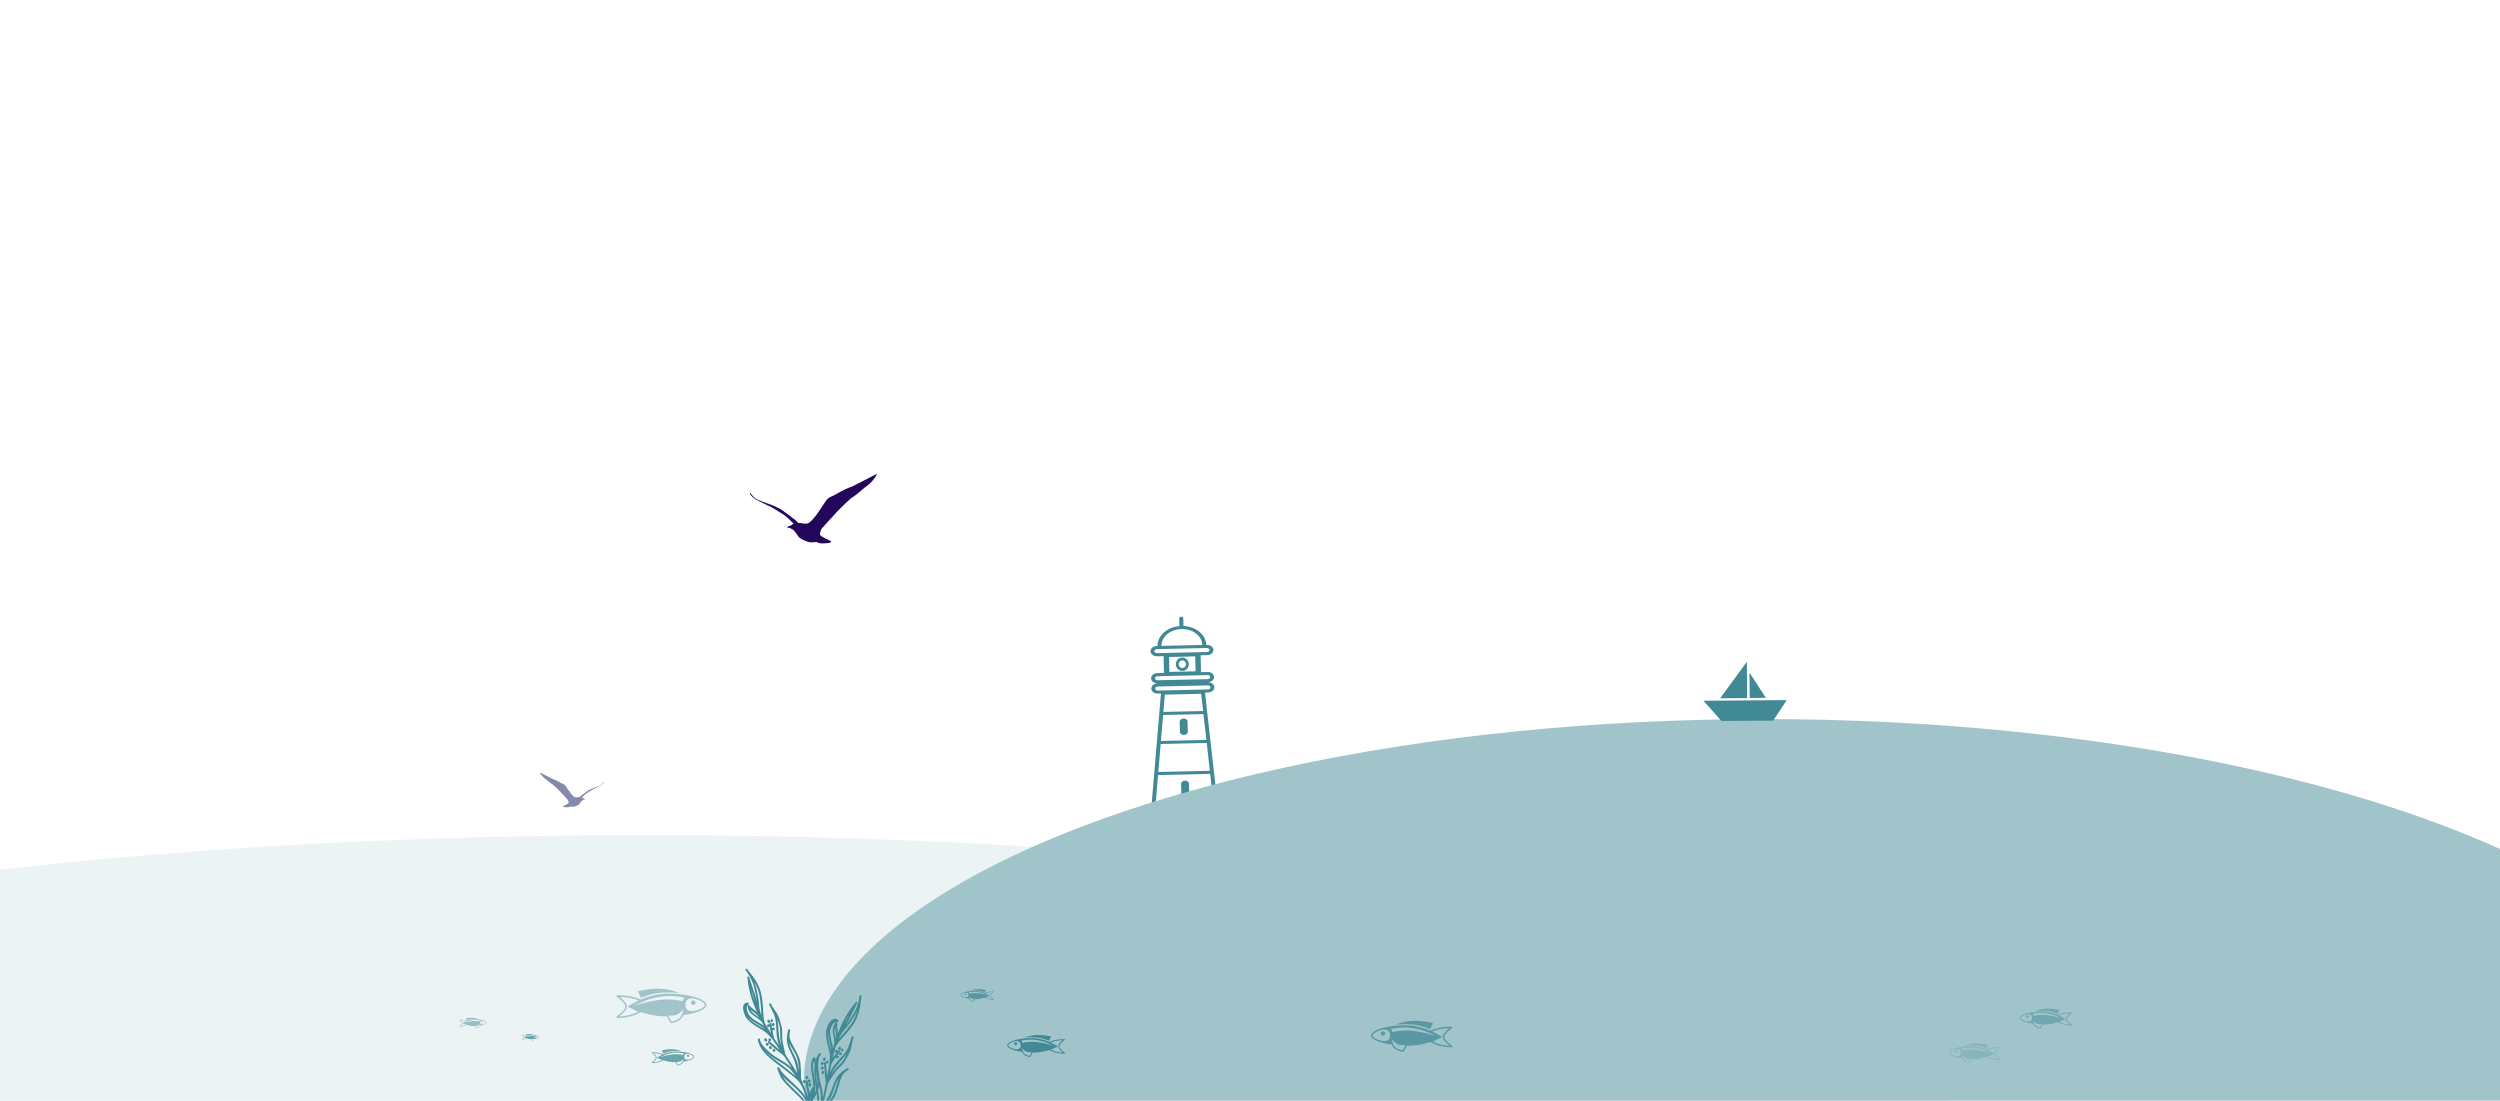 <?xml version="1.0" encoding="UTF-8"?> <svg xmlns="http://www.w3.org/2000/svg" xmlns:xlink="http://www.w3.org/1999/xlink" fill="none" height="634" viewBox="0 0 1440 634" width="1440"><clipPath id="a"><path d="m0 0h1440v634h-1440z"></path></clipPath><clipPath id="b"><path d="m660 355.193h45v126h-45z"></path></clipPath><clipPath id="c"><path d="m0 0h18.63v32.1h-18.63z" transform="matrix(-.438 .899 -.899 -.438 616.651 600.241)"></path></clipPath><clipPath id="d"><path d="m0 0h29.047v50.048h-29.047z" transform="matrix(.438 .899 .899 -.438 350 575.924)"></path></clipPath><clipPath id="e"><path d="m0 0h16.786v28.923h-16.786z" transform="matrix(-.438 .899 -.899 -.438 1155.35 604.67)"></path></clipPath><clipPath id="f"><path d="m0 0h10.672v18.389h-10.672z" transform="matrix(-.438 .899 -.899 -.438 574.205 572.055)"></path></clipPath><clipPath id="g"><path d="m0 0h5.588v9.628h-5.588z" transform="matrix(.438 .899 .899 -.438 299.69 596.766)"></path></clipPath><clipPath id="h"><path d="m0 0h16.786v28.923h-16.786z" transform="matrix(-.438 .899 -.899 -.438 1196.35 584.67)"></path></clipPath><clipPath id="i"><path d="m0 0h8.789v15.144h-8.789z" transform="matrix(.438 .899 .899 -.438 263 588.158)"></path></clipPath><clipPath id="j"><path d="m0 0h26.223v45.183h-26.223z" transform="matrix(-.438 .899 -.899 -.438 841.104 593.792)"></path></clipPath><clipPath id="k"><path d="m0 0h13.73v23.658h-13.73z" transform="matrix(.438 .899 .899 -.438 373 607.363)"></path></clipPath><clipPath id="l"><path d="m0 0h44v94h-44z" transform="matrix(-1 0 0 1 472 558)"></path></clipPath><clipPath id="m"><path d="m0 0h44v94h-44z" transform="matrix(-.705 -.709 -.709 .705 525.693 603.212)"></path></clipPath><clipPath id="n"><path d="m0 0h48v34h-48z" transform="matrix(1 -.007 .007 1 981 381.347)"></path></clipPath><clipPath id="o"><path d="m432 273h73v40h-73z"></path></clipPath><clipPath id="p"><path d="m311 445h37v20h-37z"></path></clipPath><g clip-path="url(#a)"><g clip-path="url(#b)" fill="#418995"><path d="m701.204 462.259-7.13-63.314 1.76-.046c2.037-.045 3.673-1.406 3.626-3.041-.031-1.635-1.728-2.934-3.765-2.888 2.037-.046 3.673-1.406 3.626-3.041-.03-1.635-1.728-2.934-3.765-2.873l-3.781.092-.216-9.689 1.219-.031 2.546-.061c2.053-.046 3.673-1.406 3.627-3.041-.031-1.635-1.728-2.919-3.765-2.873h-.417c-.139-5.868-5.895-10.545-13.087-10.881l-.108-4.447c0-.519-.555-.932-1.203-.917-.648 0-1.173.459-1.158.978l.108 4.447c-7.176.642-12.7 5.578-12.577 11.462h-.416c-2.037.061-3.673 1.421-3.642 3.056.046 1.635 1.728 2.919 3.765 2.873l2.546-.061 1.235-.031.216 9.689-3.781.092c-2.052.046-3.673 1.406-3.642 3.041s1.728 2.934 3.766 2.873c-2.053.046-3.673 1.406-3.642 3.041.03 1.635 1.728 2.934 3.765 2.873l1.79-.046-5.355 63.589-3.395.076.417 18.002 44.599-.993-.417-18.017-3.395.076zm-20.648-99.914c6.481-.138 11.852 3.958 11.975 9.154l-23.518.519c-.124-5.196 5.061-9.536 11.543-9.673zm-12.716 13.83-1.42.031c-.802.015-1.466-.489-1.481-1.131 0-.642.617-1.177 1.419-1.192h.618l2.268-.061 23.071-.52 2.269-.046h.617c.802-.03 1.466.474 1.481 1.116 0 .642-.617 1.177-1.419 1.192l-1.405.03-2.469.061-21.111.474-2.469.061zm20.617 1.91.201 8.589-15.093.336-.2-8.588 15.108-.337zm-23.148 12.608c0-.642.617-1.177 1.42-1.192l28.858-.642c.802-.015 1.466.489 1.481 1.131 0 .642-.617 1.177-1.419 1.192l-28.858.642c-.803.015-1.467-.489-1.482-1.131zm1.605 7.06c-.802.016-1.466-.489-1.482-1.131 0-.641.618-1.176 1.42-1.192l28.858-.641c.803-.016 1.466.489 1.482 1.13 0 .642-.618 1.177-1.42 1.192zm26.08 11.798-22.886.52.834-9.964 20.941-.474zm-23.04 2.277 23.241-.52 1.682 14.885-26.173.581 1.266-14.946zm-1.404 16.703 26.528-.596 1.805 16.046-29.691.673zm-1.513 17.88 30.031-.672 1.852 16.458-33.271.749zm35.664 32.016-40.093.902-.324-14.411h.942v.03l38.179-.856v-.045l.972-.016.324 14.411z"></path><path d="m700.426 465.445-36.102.811.267 11.658 36.102-.812z"></path><path d="m681.728 413.845c-1.265.031-2.253.871-2.238 1.88l.139 5.837c.016 1.009 1.065 1.804 2.315 1.773 1.266-.03 2.269-.871 2.238-1.879l-.139-5.838c-.031-1.009-1.065-1.803-2.33-1.773z"></path><path d="m682.546 449.636c-1.265.03-2.269.871-2.238 1.879l.139 5.838c.016 1.009 1.065 1.803 2.315 1.773 1.265-.031 2.253-.871 2.238-1.88l-.139-5.838c-.016-1.008-1.065-1.803-2.315-1.772z"></path><path d="m681.112 386.475c2.067-.046 3.703-1.818 3.657-3.958-.046-2.139-1.759-3.836-3.827-3.79s-3.689 1.819-3.642 3.958c.046 2.14 1.759 3.836 3.827 3.79zm-.139-6.067c1.157-.03 2.129.932 2.16 2.14.031 1.207-.895 2.2-2.052 2.231-1.158.03-2.13-.932-2.161-2.14-.031-1.207.895-2.2 2.053-2.231z"></path></g><ellipse cx="372.5" cy="632" fill="#a0c4ca" opacity=".2" rx="749.5" ry="151"></ellipse><ellipse cx="1016" cy="623.193" fill="#a0c4ca" rx="553" ry="209"></ellipse><g clip-path="url(#c)" fill="#418995"><path d="m610.142 602.686c.04-2.149 4.893-4.077 2.76-4.122-3.752-.077-6.559.711-8.491 1.578-2.548-1.081-5.911-2.098-9.618-2.177-8.036-.171-14.603 2.009-14.651 4.16-.031 1.582 3.465 3.012 8.513 3.732.245.542.585 1.093 1.079 1.533 1.45 1.284 3.282 1.4 3.354 1.404l.375.021 1.251-2.49c3.704.059 7.096-.705 9.667-1.545 1.887 1.062 4.632 2.071 8.334 2.148 2.688.055-2.636-2.086-2.588-4.237zm-29.42-.552c.028-1.371 7.311-4.78 7.207.114-.09 4.15-7.235 1.27-7.207-.114zm13.367 4.172-.959 1.906s-1.687-.095-3.008-1.261c-.33-.291-.581-.643-.782-1.008-.591-1.096-.665-2.306-.665-2.306s.615 1.032 1.999 1.875c1.385.842 3.577.463 3.577.463zm2.097-6.19c-2.066-.119-5.489.071-7.268.676l-.572-1.44s4.113-.817 7.861-.4c3.748.416 6.69 1.645 6.69 1.645l3.871 1.693-5.008-1.31s-3.819-.767-5.579-.867zm9.19 4.534c.858-.396 1.365-.683 1.439-.722l.256-.142c1.385-.586 2.185-1.041 2.185-1.041s-1.271-.912-3.387-1.936c-.191-.118-.404-.241-.641-.381 1.657-.659 4.011-1.27 7.063-1.286-.06.046-.121.096-.173.139-1.066.848-2.528 1.999-2.558 3.4-.026 1.367 1.45 2.558 2.522 3.429.091.069.187.153.29.234-2.586-.098-4.932-.664-6.998-1.689z"></path><path d="m585.024 600.422c-.48-.01-.876.369-.886.848-.01.48.369.876.848.886.48.01.876-.369.886-.849.01-.479-.369-.875-.848-.885z"></path><path d="m596.738 597.582c3.924.247 7.582 1.943 7.582 1.943l1.152-2.439s-3.4-1.017-7.673-.968c-4.27.043-7.711 1.61-7.711 1.61s2.721-.395 6.645-.148z"></path></g><g clip-path="url(#d)" fill="#a0c4ca"><path d="m360.148 579.735c-.063-3.35-7.629-6.356-4.303-6.427 5.85-.119 10.226 1.109 13.238 2.46 3.974-1.684 9.216-3.27 14.996-3.394 12.53-.265 22.768 3.134 22.843 6.487.048 2.466-5.403 4.696-13.272 5.819-.383.845-.914 1.704-1.684 2.389-2.259 2.002-5.116 2.183-5.229 2.19l-.584.033-1.95-3.883c-5.776.093-11.064-1.098-15.073-2.409-2.942 1.656-7.222 3.228-12.994 3.349-4.191.085 4.11-3.253 4.036-6.606zm45.87-.86c-.044-2.138-11.4-7.453-11.236.178.14 6.469 11.28 1.98 11.236-.178zm-20.841 6.505 1.496 2.971s2.63-.149 4.689-1.966c.515-.454.906-1.003 1.219-1.572.921-1.708 1.038-3.595 1.038-3.595s-.959 1.61-3.118 2.923c-2.159 1.314-5.576.722-5.576.722zm-3.27-9.652c3.222-.185 8.558.111 11.333 1.054l.891-2.245s-6.412-1.273-12.256-.624-10.432 2.565-10.432 2.565l-6.035 2.641 7.809-2.043s5.955-1.197 8.698-1.352zm-14.329 7.069c-1.337-.617-2.127-1.065-2.243-1.125l-.399-.222c-2.16-.914-3.406-1.623-3.406-1.623s1.981-1.421 5.28-3.019c.298-.184.631-.375.999-.593-2.583-1.027-6.253-1.98-11.012-2.005.093.071.19.15.271.217 1.661 1.321 3.94 3.116 3.988 5.301.04 2.131-2.261 3.988-3.933 5.346-.142.107-.291.238-.452.365 4.032-.154 7.69-1.035 10.911-2.634z"></path><path d="m399.312 576.206c.748-.016 1.365.574 1.38 1.322.016.748-.574 1.365-1.322 1.381s-1.365-.575-1.381-1.323c-.015-.747.575-1.365 1.323-1.38z"></path><path d="m381.047 571.778c-6.117.386-11.822 3.03-11.822 3.03l-1.795-3.804s5.3-1.585 11.962-1.509c6.659.068 12.023 2.51 12.023 2.51s-4.242-.616-10.36-.23z"></path></g><g fill="#418995"><g clip-path="url(#e)" opacity=".25"><path d="m1149.49 606.872c.04-1.935 4.41-3.672 2.49-3.713-3.38-.069-5.91.641-7.65 1.421-2.3-.973-5.33-1.89-8.67-1.961-7.24-.154-13.16 1.811-13.2 3.749-.03 1.425 3.12 2.713 7.67 3.362.22.489.53.985.97 1.381 1.31 1.157 2.96 1.262 3.02 1.265l.34.02 1.13-2.244c3.34.053 6.39-.635 8.71-1.392 1.7.957 4.17 1.865 7.51 1.935 2.42.049-2.38-1.88-2.33-3.818zm-26.51-.496c.03-1.236 6.59-4.307 6.49.102-.08 3.739-6.51 1.145-6.49-.102zm12.05 3.759-.87 1.717s-1.52-.086-2.71-1.136c-.3-.263-.52-.58-.7-.909-.54-.987-.6-2.078-.6-2.078s.55.931 1.8 1.69 3.22.417 3.22.417zm1.88-5.578c-1.86-.107-4.94.064-6.54.609l-.52-1.298s3.71-.735 7.08-.36c3.38.375 6.03 1.482 6.03 1.482l3.49 1.526-4.51-1.18s-3.44-.692-5.03-.781zm8.29 4.085c.77-.356 1.22-.615 1.29-.65l.23-.128c1.25-.528 1.97-.938 1.97-.938s-1.14-.821-3.05-1.745c-.17-.106-.37-.217-.58-.343 1.49-.593 3.62-1.144 6.37-1.158-.06.041-.11.086-.16.125-.96.764-2.28 1.801-2.31 3.064-.02 1.231 1.31 2.304 2.28 3.089.08.062.17.138.26.211-2.33-.089-4.45-.598-6.31-1.522z"></path><path d="m1126.86 604.833c-.44-.009-.79.332-.8.764s.33.789.76.798.79-.332.8-.764c.01-.433-.33-.789-.76-.798z"></path><path d="m1137.41 602.274c3.54.223 6.83 1.751 6.83 1.751l1.04-2.198s-3.06-.916-6.91-.872c-3.85.039-6.95 1.45-6.95 1.45s2.45-.356 5.99-.133z"></path></g><g clip-path="url(#f)" opacity=".75"><path d="m570.476 573.455c.023-1.23 2.804-2.335 1.581-2.361-2.149-.044-3.757.408-4.864.904-1.46-.619-3.386-1.201-5.509-1.247-4.604-.098-8.366 1.151-8.393 2.384-.018.905 1.985 1.725 4.876 2.137.141.311.336.626.619.878.83.736 1.879.802 1.921.805l.215.012.716-1.427c2.122.034 4.065-.403 5.538-.885 1.081.609 2.654 1.186 4.774 1.231 1.54.031-1.51-1.195-1.482-2.428zm-16.853-.315c.016-.786 4.188-2.739 4.128.065-.051 2.377-4.144.728-4.128-.065zm7.657 2.39-.549 1.091s-.967-.054-1.723-.722c-.189-.167-.333-.369-.448-.578-.339-.627-.381-1.321-.381-1.321s.352.592 1.145 1.075c.793.482 2.049.265 2.049.265zm1.202-3.547c-1.184-.068-3.145.041-4.164.388l-.328-.825s2.356-.468 4.504-.23c2.147.239 3.832.943 3.832.943l2.218.97-2.869-.75s-2.188-.44-3.196-.497zm5.264 2.598c.492-.227.782-.392.825-.414l.146-.081c.794-.336 1.252-.597 1.252-.597s-.728-.522-1.94-1.109c-.11-.067-.232-.138-.367-.218.949-.377 2.297-.727 4.045-.737-.034.027-.069.056-.099.08-.61.486-1.448 1.145-1.465 1.948-.015.783.83 1.465 1.445 1.964.052.04.107.088.166.134-1.482-.056-2.826-.38-4.009-.967z"></path><path d="m556.087 572.159c-.274-.006-.501.211-.507.486-.006.274.211.501.486.507s.501-.211.507-.486-.211-.501-.486-.507z"></path><path d="m562.798 570.532c2.248.142 4.343 1.113 4.343 1.113l.66-1.397s-1.947-.583-4.395-.555c-2.447.025-4.418.922-4.418.922s1.559-.226 3.807-.084z"></path></g><g clip-path="url(#g)" opacity=".75"><path d="m301.643 597.499c-.012-.644-1.468-1.222-.828-1.236 1.126-.023 1.968.213 2.547.473.765-.324 1.773-.629 2.885-.653 2.411-.051 4.38.603 4.394 1.248.01.475-1.039.904-2.553 1.12-.073.162-.175.327-.324.459-.434.385-.984.42-1.006.422l-.112.006-.375-.747c-1.111.018-2.129-.211-2.9-.463-.566.318-1.389.621-2.5.644-.806.016.791-.626.777-1.271zm8.825-.165c-.009-.411-2.193-1.434-2.162.034.027 1.245 2.17.381 2.162-.034zm-4.01 1.251.288.572s.506-.029.902-.378c.099-.088.174-.193.235-.303.177-.328.199-.691.199-.691s-.184.309-.6.562c-.415.253-1.072.139-1.072.139zm-.629-1.857c.62-.035 1.647.022 2.18.203l.172-.432s-1.234-.245-2.358-.12-2.007.494-2.007.494l-1.161.508 1.502-.393s1.146-.23 1.674-.26zm-2.756 1.36c-.258-.118-.41-.204-.432-.216l-.077-.043c-.415-.175-.655-.312-.655-.312s.381-.273 1.016-.581c.057-.035.121-.072.192-.114-.497-.197-1.203-.381-2.118-.386.017.014.036.029.052.042.319.254.758.6.767 1.02.008.41-.435.767-.757 1.028-.027.021-.056.046-.087.071.776-.03 1.48-.199 2.099-.507z"></path><path d="m309.177 596.82c.144-.003.263.111.266.255s-.111.262-.255.265c-.143.003-.262-.11-.265-.254s.11-.263.254-.266z"></path><path d="m305.663 595.969c-1.177.074-2.274.583-2.274.583l-.346-.732s1.02-.305 2.302-.291c1.28.014 2.312.483 2.312.483s-.816-.118-1.993-.044z"></path></g><g clip-path="url(#h)" opacity=".5"><path d="m1190.49 586.872c.04-1.935 4.41-3.672 2.49-3.713-3.38-.069-5.91.641-7.65 1.421-2.3-.973-5.33-1.89-8.67-1.961-7.24-.154-13.16 1.811-13.2 3.749-.03 1.425 3.12 2.713 7.67 3.362.22.489.53.985.97 1.381 1.31 1.157 2.96 1.262 3.02 1.265l.34.02 1.13-2.244c3.34.053 6.39-.635 8.71-1.392 1.7.957 4.17 1.865 7.51 1.935 2.42.049-2.38-1.88-2.33-3.818zm-26.51-.496c.03-1.236 6.59-4.307 6.49.102-.08 3.739-6.51 1.145-6.49-.102zm12.05 3.759-.87 1.717s-1.52-.086-2.71-1.136c-.3-.263-.52-.58-.7-.909-.54-.987-.6-2.078-.6-2.078s.55.931 1.8 1.69 3.22.417 3.22.417zm1.88-5.578c-1.86-.107-4.94.064-6.54.609l-.52-1.298s3.71-.735 7.08-.36c3.38.375 6.03 1.482 6.03 1.482l3.49 1.526-4.51-1.18s-3.44-.692-5.03-.781zm8.29 4.085c.77-.356 1.22-.615 1.29-.65l.23-.128c1.25-.528 1.97-.938 1.97-.938s-1.14-.821-3.05-1.745c-.17-.106-.37-.217-.58-.343 1.49-.593 3.62-1.144 6.37-1.158-.06.041-.11.086-.16.125-.96.764-2.28 1.801-2.31 3.064-.02 1.231 1.31 2.304 2.28 3.089.08.062.17.138.26.211-2.33-.089-4.45-.598-6.31-1.522z"></path><path d="m1167.86 584.833c-.44-.009-.79.332-.8.764s.33.789.76.798.79-.332.8-.764c.01-.433-.33-.789-.76-.798z"></path><path d="m1178.41 582.274c3.54.223 6.83 1.751 6.83 1.751l1.04-2.198s-3.06-.916-6.91-.872c-3.85.039-6.95 1.45-6.95 1.45s2.45-.356 5.99-.133z"></path></g><g clip-path="url(#i)" opacity=".5"><path d="m266.071 589.311c-.019-1.014-2.309-1.923-1.302-1.945 1.77-.036 3.094.336 4.005.745 1.203-.51 2.789-.99 4.538-1.027 3.792-.081 6.89.948 6.912 1.963.015.746-1.635 1.421-4.016 1.76-.116.256-.276.516-.509.723-.684.606-1.548.661-1.582.663l-.177.01-.59-1.175c-1.748.028-3.348-.332-4.561-.729-.89.501-2.186.977-3.932 1.013-1.268.026 1.244-.984 1.221-1.999zm13.88-.26c-.014-.647-3.45-2.255-3.4.054.042 1.957 3.413.599 3.4-.054zm-6.307 1.968.453.899s.796-.045 1.419-.595c.156-.137.274-.303.369-.475.278-.517.314-1.088.314-1.088s-.29.487-.944.884c-.653.398-1.687.219-1.687.219zm-.989-2.92c.975-.056 2.589.033 3.429.319l.27-.68s-1.941-.385-3.709-.189c-1.768.197-3.156.776-3.156.776l-1.827.8 2.363-.618s1.802-.363 2.632-.41zm-4.336 2.139c-.405-.187-.644-.323-.679-.341l-.12-.067c-.654-.276-1.031-.491-1.031-.491s.599-.43 1.598-.914c.09-.055.19-.113.302-.179-.782-.311-1.892-.599-3.332-.607.028.022.057.046.082.066.502.4 1.192.943 1.206 1.604.013.645-.684 1.207-1.19 1.618-.042.032-.088.072-.136.11 1.22-.046 2.327-.313 3.301-.797z"></path><path d="m277.921 588.243c.227-.005.413.174.418.4.005.227-.174.413-.4.418s-.413-.174-.418-.4.174-.413.4-.418z"></path><path d="m272.395 586.903c-1.852.117-3.578.917-3.578.917l-.543-1.151s1.604-.48 3.62-.457c2.014.021 3.638.76 3.638.76s-1.284-.186-3.135-.07z"></path></g><g clip-path="url(#j)" opacity=".75"><path d="m831.943 597.233c.057-3.024 6.889-5.737 3.886-5.802-5.282-.107-9.233 1.002-11.952 2.221-3.587-1.521-8.32-2.952-13.538-3.064-11.312-.24-20.555 2.829-20.622 5.857-.044 2.225 4.877 4.239 11.982 5.252.345.763.824 1.539 1.519 2.158 2.04 1.807 4.619 1.97 4.721 1.976l.528.03 1.76-3.505c5.215.083 9.988-.992 13.608-2.175 2.655 1.495 6.519 2.915 11.731 3.023 3.783.078-3.711-2.936-3.644-5.964zm-41.411-.776c.04-1.93 10.292-6.728 10.144.16-.126 5.841-10.184 1.788-10.144-.16zm18.816 5.872-1.351 2.683s-2.374-.134-4.233-1.775c-.465-.41-.818-.905-1.101-1.419-.831-1.542-.937-3.246-.937-3.246s.866 1.453 2.815 2.639c1.95 1.186 5.034.652 5.034.652zm2.952-8.713c-2.909-.167-7.726.1-10.231.952l-.805-2.028s5.789-1.149 11.065-.563 9.417 2.316 9.417 2.316l5.449 2.384-7.05-1.844s-5.376-1.081-7.852-1.221zm12.936 6.382c1.207-.557 1.92-.962 2.025-1.016l.36-.2c1.95-.825 3.075-1.466 3.075-1.466s-1.788-1.282-4.767-2.725c-.269-.166-.569-.339-.902-.536 2.332-.927 5.646-1.787 9.942-1.81-.084.064-.171.135-.245.196-1.499 1.193-3.557 2.814-3.6 4.786-.036 1.924 2.041 3.601 3.551 4.826.128.097.262.215.408.33-3.64-.139-6.943-.935-9.851-2.378z"></path><path d="m796.586 594.047c-.675-.015-1.232.518-1.247 1.194-.014.675.519 1.232 1.194 1.246s1.233-.519 1.247-1.194-.519-1.232-1.194-1.246z"></path><path d="m813.077 590.05c5.523.347 10.673 2.735 10.673 2.735l1.621-3.434s-4.786-1.431-10.8-1.363c-6.011.062-10.854 2.266-10.854 2.266s3.83-.556 9.353-.208z"></path></g><g clip-path="url(#k)" opacity=".75"><path d="m377.797 609.165c-.03-1.584-3.607-3.004-2.034-3.038 2.765-.056 4.834.524 6.257 1.163 1.879-.796 4.357-1.546 7.089-1.605 5.923-.125 10.762 1.482 10.798 3.067.023 1.165-2.554 2.22-6.274 2.75-.181.4-.432.806-.796 1.13-1.068.946-2.418 1.032-2.471 1.035l-.277.015-.921-1.835c-2.731.044-5.23-.519-7.125-1.139-1.391.783-3.414 1.526-6.143 1.583-1.981.041 1.943-1.537 1.908-3.122zm21.683-.406c-.021-1.011-5.389-3.523-5.312.083.067 3.059 5.333.937 5.312-.083zm-9.852 3.074.707 1.405s1.243-.07 2.217-.929c.243-.215.428-.475.576-.744.435-.807.49-1.699.49-1.699s-.453.761-1.473 1.382c-1.021.621-2.636.341-2.636.341zm-1.546-4.562c1.523-.088 4.046.052 5.357.498l.422-1.061s-3.032-.602-5.794-.295-4.931 1.212-4.931 1.212l-2.853 1.249 3.692-.966s2.814-.566 4.111-.639zm-6.773 3.342c-.632-.292-1.005-.504-1.06-.532l-.189-.105c-1.021-.432-1.61-.768-1.61-.768s.936-.671 2.496-1.427c.141-.086.298-.177.472-.28-1.221-.486-2.956-.936-5.205-.948.044.034.089.071.128.103.785.624 1.862 1.473 1.885 2.506.019 1.007-1.069 1.885-1.859 2.527-.067.05-.138.112-.214.172 1.906-.072 3.635-.489 5.158-1.245z"></path><path d="m396.31 607.496c.353-.007.645.272.653.626.007.353-.272.645-.626.652-.353.008-.645-.271-.652-.625-.008-.353.271-.645.625-.653z"></path><path d="m387.675 605.404c-2.892.182-5.588 1.432-5.588 1.432l-.849-1.798s2.506-.75 5.655-.714c3.147.032 5.683 1.187 5.683 1.187s-2.005-.291-4.897-.109z"></path></g><g clip-path="url(#l)"><path d="m429.663 558.212c.112-.134.257-.212.413-.212.145 0 .279.056.424.235 0 0 0 0 .011.011.235.347.458.682.659 1.017 3.103 3.735 6.139 7.928 7.277 13.183.581 2.672.849 5.423 1.016 7.514.067.816.101 1.632.134 2.437.089 2.002.179 4.081.748 6.105.045.146.022.28-.033.392 1.093 1.945 2.31 3.98 3.716 6.205-.022-.134-.044-.268-.067-.402-.055-.302-.1-.604-.167-.906-.179-.906-.346-1.834-.446-2.773-.034.078-.079.168-.157.279-.033.045-.078.079-.145.146l-.156.134c-.168.145-.424.168-.614.067-.112-.033-.223-.101-.301-.19l-.023-.022c-.156-.179-.178-.448-.067-.66-.022-.19.034-.369.179-.481.045-.033.089-.067.156-.089.078-.134.212-.235.369-.257.212-.034.424.044.569.201.044.056.089.123.134.19-.011-.201-.034-.414-.034-.626 0-.235.112-.414.313-.492.234-.09.536 0 .703.19.089.112.145.246.145.402.011.794.123 1.61.257 2.404.089-.134.234-.234.39-.257h.134c.101-.056.212-.078.335-.067.223.034.402.112.525.257.045.056.089.123.123.19.078.168.089.358.022.503-.022.056-.045.101-.067.135-.045.302-.324.514-.659.503-.055 0-.111-.011-.178-.034-.134.023-.279-.033-.413-.112.022.09.033.179.056.269.067.346.122.682.178 1.028.157.917.324 1.879.659 2.773.056.146.056.28 0 .425.893 1.353 1.853 2.796 2.991 4.462-.826-2.293-1.317-4.596-1.451-6.843-.044-.682-.078-1.353-.111-2.035-.112-2.225-.224-4.529-.681-6.776-.436-2.147-1.362-3.891-2.344-5.736-.19-.347-.369-.693-.558-1.051-.168-.302-.335-.604-.492-.962l-.078-.167c-.156-.313-.011-.593.19-.727.212-.134.547-.145.759.101.034.044.067.089.089.145.268.559.558 1.096.849 1.621.368.604.781 1.197 1.183 1.778.58.839 1.183 1.711 1.652 2.594 1.194 2.247 1.908 4.953 2.478 7.324.346 1.42.323 2.884.301 4.304-.011.962-.033 1.968.067 2.919.167 1.61.547 3.231.915 4.796.257 1.141.536 2.315.704 3.422.178.313.379.637.58.961.067.112.1.224.089.336 2.59 3.768 4.632 6.966 6.34 9.929-.167-.671-.301-1.297-.39-1.912-.503-3.187-1.318-5.77-2.724-8.643l-.212-.425c-1.027-2.08-2.087-4.227-2.5-6.519-.447-2.448 0-5.054.558-7.491.044-.201.178-.336.357-.38.212-.056.469.044.636.223.134.157.179.347.134.537-.111.503-.212.995-.301 1.509.044.112.044.235.022.347-.525 2.303.804 4.73 1.976 6.854l.77 1.409c.993 1.789 2.009 3.634 2.746 5.579.736 1.968.837 4.026.937 6.005.023.402.045.793.067 1.196.034.593.034 1.208.023 1.811 0 1.275-.012 2.594.334 3.791l.302.805c.1.223.212.436.346.648.1.157.123.325.056.47l.122.391c.916 1.968 1.719 3.914 2.378 5.803.178.526.368 1.051.547 1.588-.067-.917-.168-1.823-.357-2.739-.078-.414-.168-.839-.268-1.253-.324-1.509-.648-3.074-.681-4.651 0 .011 0 .022-.011.034-.078.167-.235.48-.581.547-.1.023-.201.012-.29-.022-.033 0-.056.022-.1.022-.212.034-.424-.044-.581-.212l-.022-.022c-.145-.179-.179-.436-.067-.66.022-.09.067-.179.123-.224.022-.056.056-.112.111-.212h.012.011c.033-.09.089-.157.156-.224.212-.212.513-.235.748-.056.1.067.19.146.29.235.056.034.1.067.145.112.045.056.078.123.101.19.044-.134.145-.235.279-.291.234-.089.524 0 .692.19.044.045.067.101.089.157 0-.034-.022-.056-.022-.09 0-.324.212-.559.379-.749l.078-.078c.09-.101.223-.145.369-.145.178 0 .346.078.457.201l.067.067c.034.045.067.089.067.123.045.034.101.078.134.123.156.179.201.403.112.548 0 .179-.078.335-.224.514-.066.179-.234.324-.424.369-.167.045-.335 0-.513-.168-.101-.089-.19-.167-.268-.268-.078-.089-.123-.179-.167-.268v.045c0 1.643.368 3.298.725 4.908l.212.962c.324 1.509.391 3.019.469 4.472 0 .157.011.313.022.47.123-.224.257-.436.391-.649.949-2.527 1.418-5.188 1.373-7.894-.034-1.699-.335-3.432-.625-5.109-.246-1.376-.491-2.796-.592-4.205-.167-2.448-.145-5.176 1.384-6.854.134-.145.268-.167.369-.167.145 0 .301.078.413.212.089.112.156.246.167.391.056.079.089.157.112.246.234 1.152.502 2.304.77 3.444.748 3.232 1.518 6.496 1.529 9.773 0 2.034-.413 4.125-1.284 6.373-.413 1.073-1.071 2.046-1.707 2.985-.291.425-.57.839-.826 1.264l-.09.167c-.446.928-1.283 2.661-1.004 3.008.201.246.156.526.033.704.402 1.622.703 3.109.904 4.551.246 1.778.291 3.533.145 5.211-.033.391-.1.805-.178 1.23-.156.972-.335 1.979-.112 2.851.067.257-.033.492-.256.604-.246.134-.57.067-.748-.146-.067-.078-.112-.168-.134-.268-.223-.883-.078-1.856.056-2.717.033-.246.067-.481.1-.705.156-1.386.201-2.773.145-4.181-.033-.056-.045-.112-.056-.168-.569-3.142-1.618-5.658-3.382-8.173-.346-.492-.725-.973-1.161-1.488-1.082-1.263-2.31-2.448-3.504-3.589-.525-.503-1.038-.995-1.541-1.498-.502-.503-1.015-.995-1.518-1.498-1.462-1.42-2.969-2.885-4.319-4.473-.179-.201-.346-.413-.514-.626-1.685-2.08-2.623-4.607-3.371-7.022-.078-.257 0-.48.212-.603.246-.135.592-.068.782.156l.033.045s.101.067.134.112c.034.044.067.089.089.134.402.85.983 1.722 1.775 2.65.782.928 1.674 1.778 2.523 2.605l.379.369c.994.973 2.032 1.923 3.025 2.851 1.15 1.062 2.344 2.169 3.483 3.299.669.67 1.306 1.352 1.886 2.035.915 1.084 1.741 2.191 2.444 3.32-.379-1.095-.759-2.146-1.105-3.086-.401-1.118-.859-2.225-1.384-3.41-.1-.033-.201-.101-.268-.19-.055-.067-.1-.145-.133-.235-.224-.771-.693-1.565-1.429-2.426-1.049-1.23-2.445-2.359-3.672-3.343-.436-.347-.849-.682-1.217-.995-1.786-1.521-3.695-2.93-5.536-4.305-1.206-.895-2.456-1.823-3.661-2.773-1.887-1.487-4.052-3.287-5.849-5.389-1.742-2.047-2.835-4.026-3.338-6.027-.134-.335-.234-.649-.312-.95-.034-.146-.023-.291.056-.414-.023-.268.1-.492.346-.593.234-.1.513-.044.669.134.078.09.123.191.134.314.045.38.112.771.201 1.14.357.883.971 1.811 1.842 2.851 1.094 1.275 2.389 2.46 3.438 3.41l.123.112c1.998 1.812 4.297 3.198 6.685 4.573 2.043 1.186 4.186 2.527 6.028 4.361.033.034.067.078.112.112-1.652-2.628-3.327-5.076-4.655-6.988-.614-.682-1.44-1.286-2.232-1.856-.514-.369-.994-.716-1.418-1.085-.725-.626-1.462-1.252-2.199-1.867-1.06-.895-2.109-1.778-3.147-2.695l-.067-.078c-.246-.28-.179-.66.033-.861.168-.157.447-.224.703 0 1.139 1.006 2.3 1.979 3.449 2.952.826.704 1.652 1.397 2.478 2.102.045.033.078.067.123.1-1.641-2.325-2.991-4.316-4.242-6.216-.066-.034-.122-.079-.167-.135-.179-.19-.346-.391-.513-.581l-.938-1.107c-.547-.637-1.15-1.319-1.909-1.945-1.082-.895-2.321-1.622-3.516-2.326l-.334-.201c-2.467-1.465-5.023-2.975-7.099-5.256l-.101-.111c-1.317-1.543-3.125-5.803-2.121-8.107.402-.928 1.195-1.42 2.367-1.464.189 0 .368.067.502.223.201.235.223.57.089.716-.033.123-.089.212-.178.279-1.273 1.051-1.262 2.818 0 5.255.234.448.524.884.881 1.297 1.172 1.376 2.824 2.371 4.275 3.243.313.19.626.369.927.559 1.016.604 2.054 1.219 3.036 1.934-.067-.123-.279-.48-.279-.48-.078-.034-.145-.079-.212-.146-.045-.044-.078-.112-.101-.179-.234-.615-.569-1.174-1.038-1.722-.87-1.017-2.054-1.822-3.203-2.605-1.161-.782-2.355-1.587-3.226-2.616-.926-1.085-1.395-2.292-1.429-3.701 0-.235.112-.414.313-.492.223-.09.513-.011.692.201 0 0 .011.023.022.034.045.022.101.067.168.145l.145.179c.781.928 1.685 1.599 2.634 2.314.435.336.893.671 1.328 1.04-3.125-6.798-4.878-13.059-5.38-19.153l-.201-.66c-.067-.257.023-.492.235-.603.245-.135.58-.068.77.145.056.067.1.156.134.246.536 1.912 1.216 3.824 1.864 5.68.547 1.554 1.105 3.153 1.585 4.741.357 1.163.647 2.337.904 3.499-.045-.637-.112-1.274-.234-1.889l-.201-1.074c-.413-2.191-.838-4.45-1.518-6.608-.715-2.258-1.864-4.573-3.606-7.256-.268-.324-.547-.649-.826-.973-.122-.145-.178-.324-.134-.503.034-.168.157-.324.268-.358zm7.133 27.204c-.603-.704-1.251-1.319-1.987-1.878l-.447-.336c-.736-.559-1.428-1.084-2.087-1.677.201.447.469.883.826 1.297.837.984 2.02 1.778 3.17 2.549l1.038.705c-.167-.224-.346-.436-.525-.649zm1.763-.659c-.078-.973-.123-1.946-.145-2.829-.089-2.36-.357-4.898-.848-8.006-.447-2.762-1.418-5.389-3.036-8.118.759 1.98 1.339 4.037 1.741 6.24l.045.257c.424 2.225.814 4.316.915 6.552.1 2.225.681 4.204 1.328 5.915zm-5.871-14.838c.502 2.337 1.194 4.685 2.076 7.111-.268-1.118-.547-2.292-.882-3.443-.357-1.23-.77-2.46-1.194-3.679zm5.313 21.021c-.525-.325-1.049-.638-1.563-.951-1.64-.984-3.348-2.001-4.822-3.388-.212-.19-.401-.402-.602-.626-.224-.268-.447-.548-.648-.85.257.459.57.906.938 1.342 1.205 1.409 2.835 2.516 4.409 3.533.781.504 1.574.973 2.366 1.443.759.458 1.529.917 2.299 1.409-.77-.772-1.54-1.387-2.377-1.912zm12.166 11.718c-.156-.716-.312-1.443-.435-2.158-.324-1.812-.346-3.59-.357-5.323 0-.548 0-1.095-.022-1.643-.045-1.778-.57-3.925-1.541-6.407.268 1.576.391 3.142.491 4.64l.045.671c.167 2.672.324 5.21 1.06 7.838.224.816.48 1.61.771 2.382zm10.001 14.468c-.044-3.019-.279-6.183-1.685-9.247-.48-1.04-1.116-2.124-1.786-3.265-.703-1.207-1.429-2.437-2.009-3.69.123.705.301 1.376.536 2.035.547 1.51 1.306 2.997 2.031 4.439.402.805.815 1.599 1.183 2.404.927 2.013 1.25 4.137 1.552 6.195l.134.883c.011.078.022.157.044.235zm-1.785 2.84c-.704-1.04-1.463-2.091-2.311-3.075-.603-.715-1.205-1.33-1.83-1.901-1.574-1.42-3.472-2.504-5.314-3.544-.68-.38-1.361-.772-2.031-1.174-2.02-1.219-3.974-2.795-5.815-4.663 2.299 2.695 5.324 4.931 7.992 6.899l.178.134c3.605 2.661 6.508 4.987 9.119 7.324zm11.005-6.384c-.201-.828-.402-1.655-.591-2.471-.882 2.146-.402 5.478-.101 7.524.101.682.212 1.353.324 2.035.257 1.543.524 3.142.614 4.73.067 1.297-.023 2.661-.291 4.148.838-1.856 1.329-3.88 1.463-6.049.212-3.276-.614-6.653-1.418-9.906zm-7.981 16.514c-1.038-1.219-2.187-2.359-3.281-3.421-.893-.872-1.875-1.733-2.913-2.639-1.485-1.308-3.025-2.639-4.365-4.092.614 1.051 1.317 2.035 2.121 2.985.167.19.335.391.513.581 1.541 1.689 3.226 3.299 4.856 4.864.558.526 1.105 1.062 1.652 1.599 1.094 1.074 2.031 2.057 2.857 3.019.659.772 1.239 1.521 1.764 2.281-.313-.749-.625-1.42-.971-2.024-.569-1.028-1.306-2.057-2.233-3.153z"></path><path d="m465.649 624.718c0-.268.123-.503.212-.671.079-.134.19-.224.346-.246.168-.033.358.022.525.145.156.023.301.112.447.28.1.123.156.268.133.425 0 .056-.022.1-.033.156.022.146 0 .291-.045.392 0 .201-.122.402-.301.525-.056.034-.112.067-.156.079-.134.067-.302.078-.369.033-.201.034-.413-.056-.547-.212-.033-.034-.055-.079-.022-.056-.045-.034-.089-.067-.123-.112-.156-.179-.223-.481-.044-.738z"></path><path d="m465.192 619.944c.178.212.39.458.401.805.012.346-.267.581-.524.794-.235.201-.614.156-.826-.09-.034-.045-.067-.089-.089-.123-.067-.078-.112-.168-.123-.235-.045-.067-.09-.145-.123-.257-.078-.291.078-.537.234-.771.045-.079.112-.135.168-.146.111-.123.268-.19.435-.19.168 0 .324.078.435.224z"></path><path d="m445.635 590.951c-.123.134-.279.179-.446.167-.146-.022-.291-.1-.402-.223-.101-.123-.157-.28-.145-.425.011-.123.033-.246.067-.302 0-.101.011-.19.055-.268 0-.034.023-.067.034-.09.022-.078.033-.167.067-.235.067-.19.212-.324.402-.369.212-.044.435.045.591.224.056.056.09.134.123.224.022.022.045.044.078.078.168.19.19.458.067.716-.056.111-.145.178-.223.234-.022.034-.034.067-.056.101-.056.101-.145.179-.201.179z"></path><path d="m443.861 587.708v-.1c0-.191.1-.347.234-.425.123-.101.29-.168.447-.157.134 0 .267.067.39.224 0 0 0 0 .011.011.067.089.123.201.134.279.067.101.279.392.045.716-.045.179-.134.335-.301.481-.101.1-.246.145-.38.134-.167 0-.335-.101-.446-.235-.101-.123-.157-.268-.134-.402-.056-.123-.067-.246-.045-.358l-.022-.056.056-.101s0 0 0-.022z"></path><path d="m442.822 589.285c-.189 0-.379-.067-.502-.224-.067-.078-.111-.179-.111-.223-.056-.079-.101-.179-.112-.246-.112-.157-.156-.358-.123-.559.011-.079.056-.146.067-.202.022-.167.089-.313.212-.402.112-.09.257-.134.402-.112s.29.101.402.224c.056.067.1.145.1.156h.011c.112.045.224.123.302.213.067.078.111.178.134.279.022.134.033.291-.023.425-.022.067-.055.134-.1.19l-.056.112c-.056.078-.123.145-.212.19-.089.112-.223.179-.379.19z"></path><path d="m446.484 605.431c-.022.067-.045.134-.078.201-.056.112-.145.201-.268.235-.145.044-.335.022-.469-.045-.089-.034-.167-.09-.245-.19-.034-.045-.067-.09-.09-.123l-.067-.078c-.067-.079-.111-.179-.122-.235-.056-.112-.078-.213-.067-.246-.067-.213-.023-.448.089-.526.067-.179.201-.313.379-.358.201-.044.413.012.592.191.078.067.145.134.212.212.034.045.078.089.067.101l.078.078c.112.134.157.291.134.447-.011.09-.044.179-.1.257l-.045-.022.034.033s-.034.045-.045.068z"></path><path d="m443.616 602.445c.223-.045.468.045.625.212.033.034.055.079.078.123l.111.224s.067.09.09.134c.055.134.067.257.067.38.044.302-.056.66-.369.761-.312.1-.58-.023-.803-.146-.09-.056-.179-.123-.246-.201-.301-.358-.301-.861 0-1.152.034-.033.067-.055.101-.078.066-.134.189-.235.346-.268z"></path><path d="m441.918 600.746c.201-.034.413.044.558.201.134.156.201.313.19.414l.056.089c.123.246.067.537-.123.693l-.089.079c-.101.078-.223.123-.369.123-.055.022-.111.044-.167.055-.156.023-.29-.033-.357-.078-.134-.056-.257-.134-.346-.246-.034-.033-.056-.078-.089-.123-.134-.246-.146-.548-.034-.894.056-.168.201-.302.38-.358.133-.045.279-.034.39.033z"></path><path d="m440.936 599.806s0-.011-.011-.011c-.089-.044-.179-.1-.246-.179-.011-.022-.033-.033-.044-.056-.045-.022-.09-.044-.134-.078-.045-.033-.101-.067-.134-.123-.145-.179-.201-.413-.134-.604 0-.033.022-.067.044-.089-.044-.224.045-.458.257-.581.201-.123.514-.146.804.178v.012c.123.044.212.111.301.212.134.157.19.369.156.548 0 .045.012.078.023.112.123.335.022.637-.268.76-.212.101-.502.034-.614-.101z"></path><path d="m444.15 598.979s-.011.101-.022.179c.011.19-.089.369-.245.436-.224.235-.57.246-.771.045l-.156-.067c-.1-.045-.179-.101-.234-.179-.179-.213-.19-.515-.056-.761.011-.324.268-.536.603-.536.089 0 .167.011.279.033.145.023.279.09.379.202.022.022.034.067.056.1l.056.056.044.089v.045l-.134.034h.146c.033.1.055.19.055.313z"></path></g><g clip-path="url(#m)"><path d="m495.702 573.329c.174-.015.332.033.442.144.102.103.157.237.132.466v.016c-.08.41-.161.805-.257 1.184-.462 4.834-1.297 9.943-4.222 14.454-1.487 2.295-3.249 4.424-4.614 6.017-.532.622-1.088 1.221-1.635 1.813-1.357 1.474-2.769 3.003-3.804 4.833-.071.134-.182.213-.301.252-.609 2.147-1.195 4.445-1.782 7.011.079-.111.159-.221.238-.332.175-.252.358-.496.525-.757.516-.765 1.057-1.538 1.652-2.271-.079.032-.174.063-.308.086-.056.008-.111 0-.206 0l-.205-.016c-.221-.017-.418-.183-.48-.389-.055-.102-.086-.229-.078-.347v-.032c.017-.237.192-.442.421-.512.119-.15.285-.237.467-.213.055.008.11.016.174.048.15-.039.316-.015.442.08.173.127.267.333.258.546-.008.071-.024.15-.04.229.134-.15.269-.316.42-.465.167-.166.372-.213.569-.125.229.103.378.38.361.633-.016.142-.072.276-.183.386-.555.568-1.056 1.222-1.524 1.877.158-.032.331 0 .457.096.04.039.071.071.095.095.11.031.205.095.283.19.134.182.204.364.188.553-.008.071-.025.15-.049.221-.063.174-.19.316-.341.371-.055.023-.103.039-.142.047-.246.181-.593.133-.821-.113-.04-.039-.071-.087-.102-.15-.111-.079-.173-.222-.212-.372-.048.079-.103.15-.151.229-.199.292-.397.568-.604.852-.54.757-1.104 1.553-1.503 2.421-.064.142-.159.237-.301.3-.331 1.587-.677 3.284-1.057 5.266 1.044-2.201 2.332-4.173 3.832-5.852.452-.513.905-1.009 1.365-1.514 1.5-1.647 3.055-3.35 4.326-5.259 1.217-1.821 1.801-3.708 2.417-5.705.112-.379.232-.75.352-1.137.097-.331.193-.663.336-1.026l.064-.174c.112-.331.413-.425.65-.377.244.056.488.285.463.609-.008.055-.016.111-.04.166-.208.584-.384 1.168-.552 1.744-.169.687-.298 1.398-.427 2.093-.186 1.002-.38 2.045-.676 3-.753 2.431-2.169 4.845-3.449 6.92-.763 1.246-1.818 2.263-2.841 3.248-.69.669-1.42 1.363-2.023 2.104-1.024 1.254-1.907 2.665-2.758 4.03-.628.986-1.264 2.011-1.931 2.91-.096.348-.185.719-.273 1.09-.032.126-.088.229-.175.3-.848 4.493-1.677 8.195-2.575 11.495.358-.591.708-1.128 1.081-1.624 1.907-2.603 3.165-5.001 4.212-8.024l.152-.45c.751-2.195 1.527-4.46 2.862-6.368 1.422-2.043 3.585-3.563 5.707-4.885.174-.11.364-.109.522-.014.189.111.298.364.289.609-.016.205-.12.371-.286.473-.436.275-.855.551-1.283.85-.048.111-.135.197-.23.26-2.004 1.252-2.789 3.904-3.47 6.233l-.456 1.539c-.569 1.966-1.162 3.987-2.023 5.88-.877 1.91-2.265 3.431-3.598 4.897-.27.3-.532.592-.802.891-.397.442-.833.875-1.269 1.293-.904.898-1.848 1.82-2.453 2.909l-.359.781c-.087.229-.159.458-.216.703-.04.181-.143.315-.294.37l-.191.363c-.75 2.036-1.564 3.978-2.44 5.777-.247.497-.486 1.002-.741 1.507.603-.694 1.175-1.403 1.691-2.184.239-.347.477-.71.7-1.073.842-1.293 1.725-2.626 2.819-3.761-.007.007-.015.015-.031.015-.174.063-.506.173-.798-.025-.087-.056-.149-.135-.189-.222-.023-.024-.055-.024-.086-.055-.174-.127-.268-.333-.259-.562v-.031c.025-.229.184-.434.421-.513.079-.047.174-.078.245-.07.056-.024.119-.04.23-.071l.008.008.007.008c.088-.039.174-.047.269-.047.3.001.529.199.567.491.023.119.031.237.038.372.016.063.023.118.023.181-.008.071-.032.142-.064.206.127-.063.269-.063.403-.007.229.103.37.372.353.624 0 .064-.024.119-.048.174.023-.024.024-.055.047-.079.23-.228.546-.243.799-.259l.111.001c.134-.008.26.056.363.159.125.126.188.3.179.466v.095c-.008.055-.016.11-.04.134.008.055.015.126.007.182-.017.237-.144.426-.31.465-.127.126-.293.181-.522.204-.174.079-.395.063-.561-.041-.149-.087-.236-.237-.243-.482-.007-.134-.014-.253.002-.379.008-.119.04-.213.072-.308-.008.008-.024.024-.031.031-1.166 1.159-2.081 2.587-2.971 3.975l-.533.828c-.842 1.293-1.866 2.405-2.842 3.485-.111.11-.214.228-.317.347.245-.071.49-.126.735-.18 2.461-1.108 4.679-2.651 6.567-4.59 1.182-1.222 2.199-2.657 3.185-4.045.802-1.144 1.636-2.319 2.565-3.383 1.619-1.845 3.57-3.752 5.838-3.849.197-.008.307.072.378.143.102.103.157.269.141.443-.017.142-.065.284-.16.394-.016.095-.048.174-.096.253-.652.978-1.28 1.98-1.9 2.973-1.765 2.808-3.538 5.656-5.854 7.973-1.444 1.434-3.218 2.615-5.426 3.582-1.053.463-2.207.682-3.322.892-.506.094-.996.188-1.478.305l-.182.055c-.973.337-2.792.965-2.842 1.407-.033.316-.262.481-.476.52-.867 1.428-1.709 2.69-2.591 3.849-1.088 1.427-2.302 2.696-3.594 3.776-.301.252-.641.496-.998.74-.8.575-1.64 1.157-2.101 1.93-.135.229-.373.323-.609.244-.269-.08-.449-.357-.424-.633.008-.103.04-.198.096-.284.469-.781 1.261-1.364 1.966-1.876.198-.15.389-.291.571-.425 1.093-.867 2.108-1.812 3.069-2.845.016-.063.047-.11.079-.157 1.828-2.619 2.873-5.136 3.414-8.16.106-.593.179-1.201.237-1.872.133-1.659.109-3.365.076-5.016-.013-.727-.026-1.438-.023-2.149s-.01-1.422-.007-2.133c-.023-2.038-.046-4.139.128-6.216.017-.269.05-.537.082-.806.288-2.661 1.419-5.107 2.605-7.34.128-.237.341-.339.578-.275.268.079.465.372.44.664l-.008.056s.023.118.015.173c-.008.056-.016.111-.032.158-.32.884-.53 1.911-.629 3.127-.108 1.208-.081 2.441-.07 3.626l.005.529c.01 1.39.068 2.797.11 4.155.057 1.565.113 3.192.115 4.796-.004.948-.04 1.88-.114 2.772-.125 1.414-.328 2.78-.633 4.075.51-1.042.988-2.052 1.41-2.959.51-1.073.973-2.178 1.444-3.386-.047-.095-.071-.213-.054-.324.008-.087.032-.173.072-.26.39-.702.622-1.594.714-2.724.133-1.611-.049-3.397-.217-4.961-.061-.553-.114-1.083-.151-1.565-.18-2.338-.526-4.685-.849-6.961-.215-1.486-.438-3.027-.613-4.552-.275-2.386-.524-5.191-.3-7.947.225-2.678.857-4.848 1.923-6.615.144-.332.295-.624.454-.892.08-.126.191-.221.333-.252.175-.205.42-.276.664-.172.237.095.394.332.377.569-.008.119-.048.221-.128.316-.238.3-.468.623-.667.946-.375.876-.601 1.966-.725 3.317-.133 1.674-.061 3.428.004 4.842l.008.166c.123 2.694.76 5.302 1.468 7.966.599 2.284 1.158 4.75 1.155 7.349 0 .048-.008.103-.001.158.7-3.024 1.257-5.937 1.677-8.227.051-.916-.103-1.928-.257-2.892-.1-.624-.192-1.209-.23-1.77-.067-.956-.142-1.92-.225-2.876-.113-1.383-.226-2.749-.307-4.132l.009-.103c.025-.371.342-.591.634-.583.229.009.473.159.495.499.089 1.517.217 3.026.338 4.527.082 1.083.172 2.157.255 3.24.008.055.007.102.015.158.493-2.804.953-5.164 1.42-7.391-.023-.071-.031-.142-.022-.213.009-.261.033-.522.05-.774l.125-1.446c.066-.837.125-1.745.034-2.725-.128-1.398-.486-2.79-.828-4.133l-.093-.38c-.7-2.782-1.431-5.659-1.276-8.739l.009-.151c.166-2.021 1.913-6.307 4.255-7.218.942-.369 1.849-.153 2.707.647.134.134.212.308.196.514-.025.308-.248.56-.445.567-.111.063-.214.087-.324.071-1.643-.162-2.888 1.091-3.728 3.704-.152.481-.257.994-.299 1.539-.149 1.801.309 3.674.713 5.318.086.356.179.704.257 1.052.287 1.146.583 2.316.767 3.517.04-.135.145-.537.145-.537-.032-.079-.047-.158-.047-.253.001-.063.025-.134.056-.197.271-.6.432-1.232.49-1.95.108-1.335-.154-2.742-.41-4.109-.263-1.375-.533-2.79-.417-4.133.116-1.421.642-2.605 1.618-3.622.167-.165.372-.212.569-.125.221.096.37.357.345.633 0 0-.008.024-.008.04.016.047.024.118.015.221l-.024.229c-.108 1.208.053 2.322.214 3.5.069.545.154 1.106.199 1.675 2.62-7.009 5.826-12.665 9.795-17.316l.326-.608c.136-.229.365-.331.594-.259.268.08.456.364.44.649-.009.087-.041.181-.081.268-.978 1.728-1.855 3.558-2.715 5.326-.717 1.483-1.458 3.006-2.246 4.466-.573 1.073-1.201 2.106-1.845 3.108.42-.481.825-.978 1.175-1.498l.62-.9c1.263-1.837 2.567-3.73 3.617-5.734 1.099-2.099 1.931-4.545 2.607-7.672.041-.419.075-.845.108-1.272.016-.189.104-.355.262-.449.143-.095.341-.118.443-.062zm-14.27 24.234c.075-.924.055-1.817-.068-2.733l-.077-.553c-.122-.917-.237-1.778-.281-2.663-.176.457-.296.955-.338 1.5-.108 1.287.163 2.686.426 4.045.077.411.154.822.232 1.233.04-.276.065-.553.09-.829zm1.711.786c.635-.741 1.293-1.458 1.904-2.097 1.611-1.726 3.223-3.705 5.081-6.244 1.645-2.263 2.824-4.804 3.619-7.875-.869 1.933-1.919 3.795-3.199 5.632l-.151.213c-1.279 1.87-2.487 3.62-4.003 5.268-1.507 1.639-2.502 3.446-3.259 5.111zm6.387-14.623c-1.304 2.004-2.482 4.15-3.581 6.485.604-.978 1.24-2.003 1.821-3.052.621-1.121 1.202-2.281 1.768-3.44zm-11.167 18.585c-.14-.6-.287-1.193-.427-1.778-.459-1.858-.94-3.786-.995-5.809-.015-.284.002-.568.019-.868.033-.348.074-.703.146-1.059-.144.506-.241 1.043-.29 1.611-.15 1.848.213 3.785.601 5.618.193.909.419 1.802.644 2.695.21.862.428 1.731.622 2.624.004-1.09-.103-2.069-.32-3.034zm.263 16.89c.398-.615.803-1.238 1.224-1.83 1.057-1.506 2.302-2.775 3.524-4.004.388-.387.777-.773 1.15-1.175 1.23-1.285 2.383-3.17 3.459-5.608-.929 1.301-1.953 2.491-2.945 3.619l-.445.504c-1.777 2.003-3.468 3.902-4.812 6.277-.422.734-.804 1.475-1.147 2.225zm-3.214 17.292c2.11-2.159 4.189-4.556 5.371-7.713.399-1.073.72-2.289 1.057-3.568.361-1.35.723-2.731 1.202-4.026-.413.584-.763 1.183-1.066 1.815-.685 1.451-1.205 3.038-1.717 4.569-.288.853-.56 1.705-.872 2.534-.774 2.076-2.053 3.803-3.3 5.467l-.532.717c-.048.063-.096.126-.135.197zm-3.274.735c.242-1.232.453-2.511.553-3.806.083-.932.094-1.793.058-2.638-.102-2.118-.67-4.228-1.23-6.268-.211-.751-.413-1.509-.599-2.268-.56-2.292-.818-4.789-.792-7.412-.291 3.531.255 7.253.739 10.532l.031.221c.653 4.433 1.049 8.131 1.232 11.631zm12.286 3.307c.446-.725.891-1.451 1.336-2.161-2.144.888-4.17 3.576-5.409 5.232-.413.552-.81 1.104-1.215 1.664-.914 1.27-1.859 2.587-2.922 3.769-.873.962-1.904 1.86-3.148 2.718 1.907-.714 3.689-1.792 5.322-3.226 2.474-2.159 4.287-5.124 6.028-7.988zm-17.34 5.979c.133-1.596.132-3.215.114-4.74-.01-1.248-.092-2.551-.181-3.926-.119-1.975-.26-4.006-.173-5.98-.313 1.176-.515 2.368-.623 3.608-.017.253-.042.514-.051.774-.112 2.283-.066 4.613-.028 6.873.021.766.026 1.532.03 2.299.01 1.532-.027 2.891-.127 4.154-.083 1.011-.206 1.951-.375 2.859.311-.75.566-1.444.751-2.115.328-1.129.539-2.377.663-3.806z"></path><path d="m483.736 607.735c-.181.007-.323-.072-.433-.199-.087-.118-.134-.276-.125-.442.017-.158.088-.308.199-.403.095-.078.198-.149.262-.165.071-.071.142-.126.229-.149.024-.024.064-.032.087-.04.072-.039.143-.094.214-.118.182-.086.38-.078.545.025.181.119.275.341.258.577 0 .079-.032.158-.072.245v.111c-.017.253-.192.457-.461.552-.118.039-.229.023-.324.007-.039.008-.071.023-.11.031-.111.031-.229.023-.269-.016z"></path><path d="m484.786 604.191.071-.071c.135-.134.317-.173.467-.133.158.016.323.087.426.206.094.095.141.237.116.435v.016c-.016.11-.056.229-.104.292-.024.118-.081.473-.476.536-.158.094-.332.141-.553.125-.142-.001-.276-.072-.363-.175-.118-.119-.165-.308-.148-.482.016-.158.08-.3.191-.379.048-.126.127-.221.222-.284l.024-.055.111-.031s0 0 .016-.016z"></path><path d="m482.936 604.565c-.134-.134-.22-.316-.196-.514.009-.102.049-.205.08-.236.017-.095.056-.198.096-.253.033-.19.144-.363.31-.481.064-.047.143-.063.19-.094.135-.103.285-.158.435-.134.142.016.276.088.363.206.086.119.133.277.124.443-.008.087-.032.174-.04.182l.008.008c.047.11.07.245.062.363-.009.103-.049.205-.104.292-.08.111-.183.229-.317.284-.064.031-.135.055-.206.063l-.119.039c-.094.015-.189.015-.284-.017-.142.016-.284-.032-.402-.135z"></path><path d="m474.063 618.543c-.063.031-.126.063-.198.086-.118.039-.245.039-.355-.024-.134-.072-.252-.222-.299-.365-.039-.087-.054-.181-.038-.308.008-.055.016-.11.024-.15l.009-.102c.008-.103.048-.206.08-.253.04-.118.095-.205.127-.221.103-.197.302-.331.436-.307.174-.079.363-.078.521.017.173.111.283.301.282.554.008.102.007.197-.001.3-.008.055-.008.118-.024.118l-.001.111c-.016.174-.096.316-.223.41-.071.055-.158.095-.253.11l-.015-.047-.001.047s-.055.008-.079.016z"></path><path d="m474.159 614.403c.189.127.298.364.29.594-.001.047-.017.094-.033.142l-.08.236s-.016.111-.032.158c-.056.134-.135.229-.222.316-.183.244-.508.425-.799.274-.292-.15-.393-.427-.464-.672-.023-.103-.038-.214-.03-.316.042-.466.398-.821.817-.812.047 0 .087.008.126.016.143-.047.301-.031.435.056z"></path><path d="m474.168 612.002c.165.119.259.324.25.537-.016.206-.08.364-.159.427l-.024.102c-.088.261-.334.426-.579.402l-.118-.008c-.126-.016-.245-.072-.347-.175-.055-.024-.11-.048-.158-.079-.126-.095-.18-.23-.196-.309-.055-.134-.086-.277-.069-.419 0-.047.016-.094.024-.15.08-.268.286-.489.611-.654.158-.079.356-.07.521.017.126.064.221.174.252.301z"></path><path d="m474.143 610.643s.008-.008 0-.016c-.032-.095-.055-.197-.047-.3.008-.024.001-.047.009-.071-.016-.048-.032-.095-.039-.15-.008-.056-.023-.119-.007-.182.024-.229.151-.434.334-.521.023-.023.063-.031.094-.031.128-.189.357-.291.594-.228.229.056.465.262.439.697l-.008.007c.055.119.071.23.062.364-.016.205-.128.395-.278.497-.032.032-.048.063-.064.095-.151.323-.436.465-.728.345-.221-.079-.378-.332-.361-.506z"></path><path d="m476.994 612.34s-.079.063-.142.11c-.127.142-.325.197-.483.134-.323.007-.575-.231-.574-.515l-.063-.158c-.039-.103-.054-.198-.038-.293.025-.276.231-.497.5-.575.238-.221.57-.189.806.049.063.063.11.127.172.222.087.118.134.261.125.411 0 .031-.024.071-.032.11v.079l-.032.095-.032.031-.118-.071.102.103c-.048.095-.095.174-.183.26z"></path></g><g clip-path="url(#n)"><path d="m981.161 403.619 10.387 11.653.545-.004 29.287-.212 7.78-11.784z"></path><path d="m1006.19 381.165-15.403 21.056 15.553-.113z"></path><path d="m1007.71 387.417.11 14.619 9.32-.067z"></path></g></g><g clip-path="url(#o)" fill="#22075a"><path d="m454.154 303.093c.64-.307.992-.241 1.147-.197.154.044.396-.571 1.454-1.055 1.719-.791 3.924-.725 5.18-.439s2.248.307 3.372.044c1.124-.264 3.35-2.834 4.497-4.283 1.168-1.45 5.356-7.82 5.356-7.82s1.168-2.461 3.769-3.383c2.689-.945 5.818-3.668 12.078-5.799 0 0 12.652-6.414 13.754-7.095s-1.874 4.239-4.607 6.172c-2.711 1.911-7.472 6.524-9.94 7.688 0 0-4.894 4.503-7.803 7.535-2.909 3.053-9.235 10.192-9.235 10.192s-1.19 2.328-.816 3.383c.397 1.054 5.378 3.229 5.378 3.229s3.196 1.208-1.697 1.647-5.422-.681-5.422-.681-2.865.176-3.791.176-5.907-1.691-6.987-3.427c-1.631-2.636-2.887-3.8-3.681-4.239-.771-.44-1.984-1.12-2.336-.571-.331.527-.353-.769.264-1.055z"></path><path d="m457.437 301.929s-4.254-4.239-5.422-5.03c-1.168-.769-7.803-5.118-9.742-5.755-.662-.219-4.805-2.438-6.745-3.295-.771-.329-3.549-2.614-3.549-3.558 0-.945.64.176.772.417.154.242 2.028 2.416 3.108 2.9 1.058.483 5.951 2.416 6.877 2.614.925.197 6.436 2.57 7.956 3.756 1.499 1.208 8.618 6.084 9.015 7.227.397 1.142-2.27.703-2.27.703z"></path></g><g clip-path="url(#p)" fill="#848aad"><path d="m336.777 460.048c-.32-.147-.503-.122-.574-.096-.072.026-.203-.289-.738-.532-.874-.398-1.99-.36-2.63-.218-.639.147-1.142.153-1.709.019-.568-.135-1.697-1.424-2.284-2.149-.588-.725-2.715-3.906-2.715-3.906s-.587-1.232-1.918-1.687c-1.358-.469-2.95-1.835-6.115-2.9.007 0-6.408-3.207-6.969-3.547-.568-.34.939 2.123 2.329 3.092 1.371.956 3.785 3.258 5.032 3.836 0 0 2.479 2.245 3.954 3.765s4.672 5.093 4.672 5.093.607 1.161.412 1.687c-.196.532-2.728 1.616-2.728 1.616s-1.618.603.861.821c2.48.218 2.754-.34 2.754-.34s1.455.09 1.919.09c.463 0 2.988-.84 3.536-1.712.829-1.322 1.469-1.899 1.86-2.117.392-.218 1.005-.558 1.181-.289.17.263.177-.385-.137-.532z"></path><path d="m335.105 459.458s2.16-2.123 2.754-2.508c.587-.385 3.955-2.559 4.94-2.874.339-.109 2.434-1.218 3.413-1.642.385-.167 1.794-1.308 1.794-1.777 0-.468-.319.09-.391.206-.072.122-1.031 1.206-1.573 1.449-.541.244-3.021 1.206-3.491 1.302-.463.097-3.263 1.277-4.026 1.886-.764.603-4.372 3.041-4.568 3.605-.196.571 1.155.353 1.155.353z"></path></g></g></svg> 